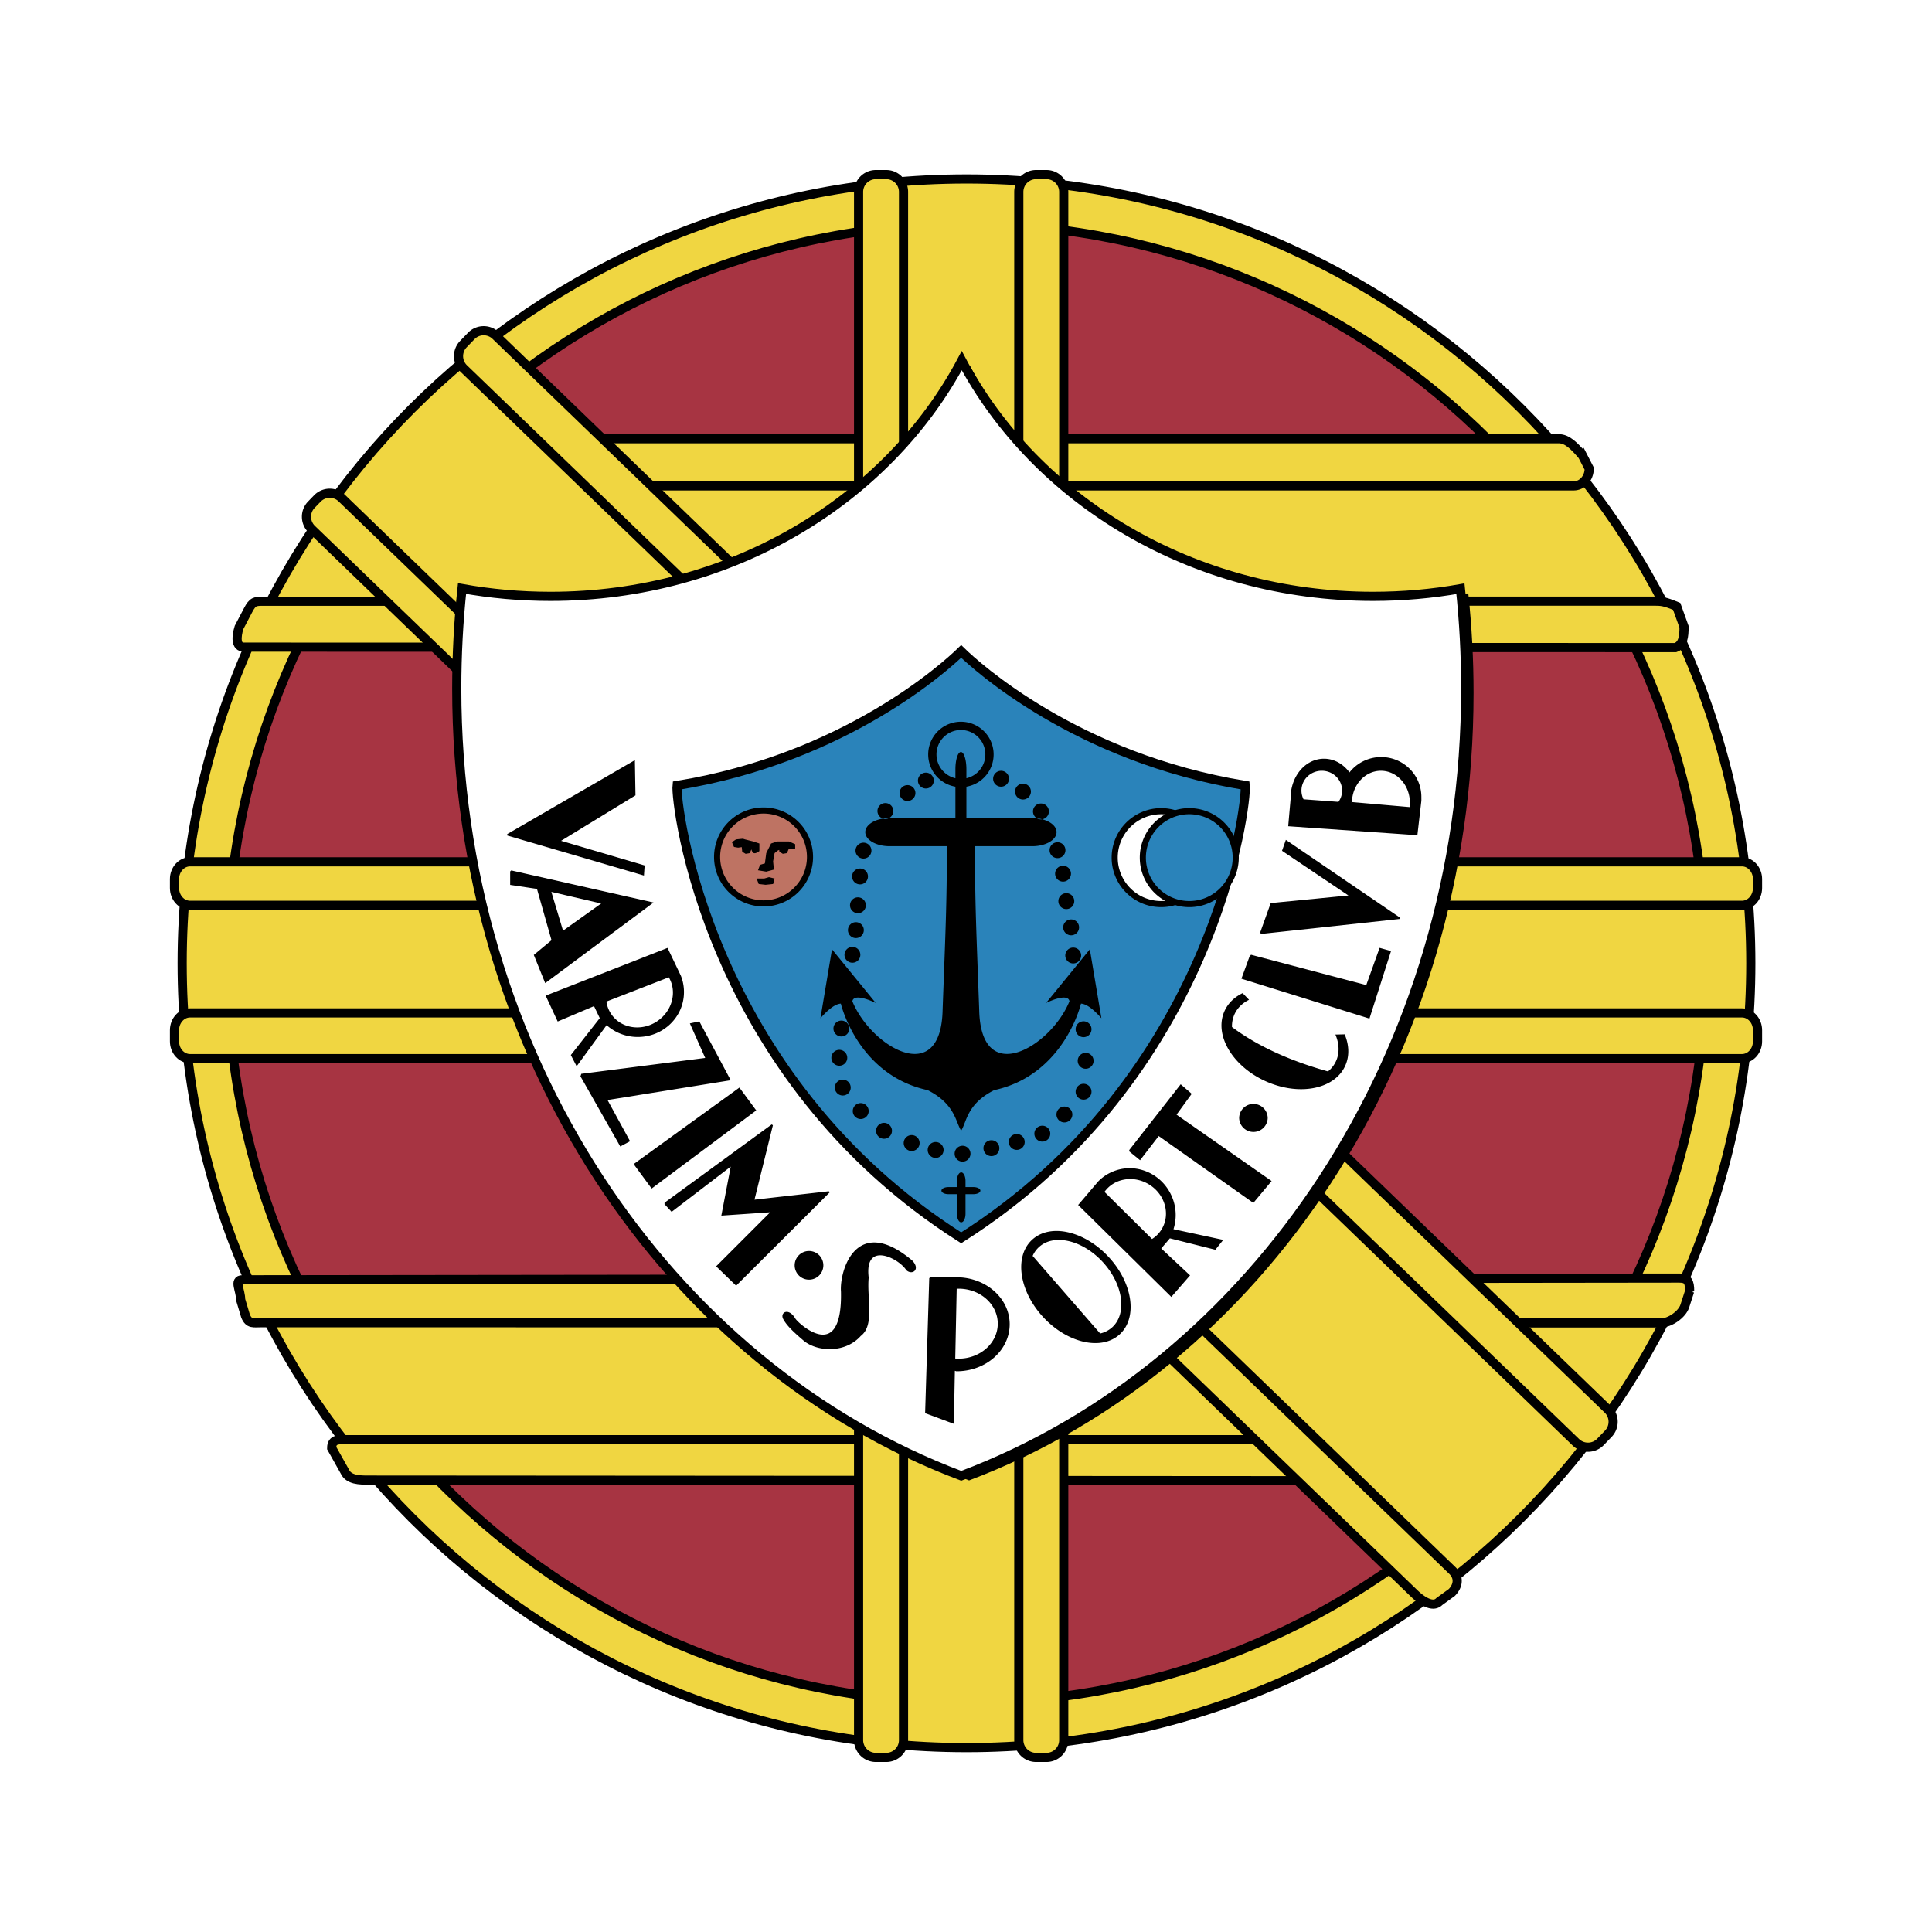 <svg xmlns="http://www.w3.org/2000/svg" width="2500" height="2500" viewBox="0 0 192.756 192.756"><path fill-rule="evenodd" clip-rule="evenodd" fill="#fff" d="M0 0h192.756v192.756H0V0z"/><path d="M18.174 96.109c0-43.219 35.034-78.253 78.252-78.253 43.22 0 78.253 35.034 78.253 78.253 0 43.217-35.033 78.252-78.253 78.252-43.218 0-78.252-35.035-78.252-78.252z" fill-rule="evenodd" clip-rule="evenodd" fill="#a73442"/><path d="M22.673 96.109c0 40.732 33.021 73.754 73.754 73.754s73.755-33.021 73.755-73.754c0-40.734-33.021-73.755-73.755-73.755S22.673 55.375 22.673 96.109zm-4.499 0c0-43.219 35.034-78.253 78.252-78.253 43.22 0 78.253 35.034 78.253 78.253 0 43.217-35.033 78.252-78.253 78.252-43.218 0-78.252-35.035-78.252-78.252z" fill-rule="evenodd" clip-rule="evenodd" fill="#f0d641"/><path d="M22.673 96.109c0 40.732 33.021 73.754 73.754 73.754s73.755-33.021 73.755-73.754c0-40.734-33.021-73.755-73.755-73.755S22.673 55.375 22.673 96.109m-4.499 0c0-43.219 35.034-78.253 78.252-78.253 43.22 0 78.253 35.034 78.253 78.253 0 43.217-35.033 78.252-78.253 78.252-43.218 0-78.252-35.035-78.252-78.252z" fill="none" stroke="#000" stroke-width=".914" stroke-miterlimit="2.613"/><path fill-rule="evenodd" clip-rule="evenodd" fill="#f0d641" d="M36.394 145.406l-8.633-16.574h137.442l-10.717 16.574H36.394z"/><path d="M168.576 128.818l-.473 1.461c-.258.861-1.51 1.713-2.367 1.713l-139.6-.025c-.858 0-1.291.162-1.634-.654l-.491-1.635c0-.953-.694-1.992.163-1.992l143.365-.172c.857 0 1.037.349 1.037 1.304zM132.48 147.73l-95.719-.062c-.857 0-1.979 0-2.366-.873l-1.303-2.322c0-.955.774-.836 1.631-.836h93.44c.858 0 5.175 4.093 4.317 4.093z" fill-rule="evenodd" clip-rule="evenodd" fill="#f0d641" stroke="#000" stroke-width=".914" stroke-miterlimit="2.613"/><path fill-rule="evenodd" clip-rule="evenodd" fill="#f0d641" d="M19.056 104.525V87.951h152.901v16.574H19.056z"/><path d="M175.348 87.71v.886c0 .954-.695 1.728-1.553 1.728H18.962c-.858 0-1.553-.773-1.553-1.728v-.886c0-.954.695-1.727 1.553-1.727h154.833c.857 0 1.553.774 1.553 1.727zM175.348 102.783v1.109c0 .953-.695 1.727-1.553 1.727H18.962c-.858 0-1.553-.773-1.553-1.727v-1.109c0-.953.695-1.727 1.553-1.727h154.833c.857.001 1.553.774 1.553 1.727z" fill-rule="evenodd" clip-rule="evenodd" fill="#f0d641" stroke="#000" stroke-width=".914" stroke-miterlimit="2.613"/><path fill-rule="evenodd" clip-rule="evenodd" fill="#f0d641" d="M28.452 62.268l11.143-16.574H153.93l10.002 16.574H28.452z"/><path d="M167.285 60.501l.732 2.035c0 .954-.086 1.807-.857 2.076l-142.822-.046c-.857 0-.761-1.058-.49-1.961l.899-1.716c.474-.917.722-.903 1.579-.903l138.594-.012c.857-.001 1.117.011 2.365.527zM157.881 45.442l.674 1.31c0 .953-.695 1.726-1.553 1.726H44.5c-.858 0-1.553-.773-1.553-1.726V45.5c0-.954.695-1.728 1.553-1.728h111.016c.857 0 1.564.741 2.365 1.67z" fill-rule="evenodd" clip-rule="evenodd" fill="#f0d641" stroke="#000" stroke-width=".914" stroke-miterlimit="2.613"/><path fill-rule="evenodd" clip-rule="evenodd" fill="#f0d641" d="M33.327 52.232l15.179-16.574 109.719 107.01-15.717 14.84L33.327 52.232z"/><path d="M46.232 34.334l.782-.811a1.728 1.728 0 0 1 2.442-.043l110.961 107.13c.686.662.703 1.754.041 2.441l-.781.811a1.729 1.729 0 0 1-2.443.043L46.275 36.776a1.728 1.728 0 0 1-.043-2.442zM31.062 50.355l.596-.617a1.727 1.727 0 0 1 2.442-.043l110.802 106.993c.686.662.611 1.506-.051 2.191l-1.248.904c-.662.686-1.809-.129-2.494-.791L31.104 52.797a1.727 1.727 0 0 1-.042-2.442z" fill-rule="evenodd" clip-rule="evenodd" fill="#f0d641" stroke="#000" stroke-width=".914" stroke-miterlimit="2.613"/><path fill-rule="evenodd" clip-rule="evenodd" fill="#f0d641" d="M87.219 19.787h16.574v152.901H87.219V19.787z"/><path d="M87.389 17.419h1.029c.954 0 1.727.773 1.727 1.727v154.465c0 .953-.773 1.727-1.727 1.727h-1.029a1.728 1.728 0 0 1-1.728-1.727V19.146a1.728 1.728 0 0 1 1.728-1.727zM103.373 17.419h1.029c.953 0 1.727.773 1.727 1.727v154.465c0 .953-.773 1.727-1.727 1.727h-1.029a1.727 1.727 0 0 1-1.727-1.727V19.146c0-.954.774-1.727 1.727-1.727z" fill-rule="evenodd" clip-rule="evenodd" fill="#f0d641" stroke="#000" stroke-width=".914" stroke-miterlimit="2.613"/><path d="M46.354 69.143c0-3.374.179-6.699.529-9.967 2.854.513 5.804.78 8.823.78 18.049 0 33.649-9.595 41.032-23.513 7.386 13.918 22.984 23.513 41.035 23.513 2.98 0 5.896-.261 8.717-.761.35 3.261.527 6.581.527 9.948 0 36.542-21.078 67.556-50.332 78.556-29.251-11-50.331-42.013-50.331-78.556z" fill-rule="evenodd" clip-rule="evenodd"/><path d="M45.57 68.684c0-3.373.179-6.699.528-9.966 2.854.512 5.805.78 8.823.78 18.05 0 33.648-9.595 41.033-23.513 7.383 13.918 22.983 23.513 41.034 23.513 2.98 0 5.896-.262 8.719-.762.348 3.262.527 6.581.527 9.948 0 36.543-21.08 67.557-50.333 78.557C66.649 136.24 45.57 105.227 45.57 68.684z" fill-rule="evenodd" clip-rule="evenodd" fill="#fff" stroke="#000" stroke-width=".914" stroke-miterlimit="2.613"/><path d="M67.552 78.367c16.801-2.739 26.853-11.921 28.343-13.376 1.49 1.455 11.541 10.637 28.342 13.376.197 1.749-2.973 29.031-28.342 45.131-25.37-16.1-28.539-43.382-28.343-45.131z" fill-rule="evenodd" clip-rule="evenodd" fill="#2a83ba" stroke="#000" stroke-width=".914" stroke-miterlimit="2.613"/><path d="M50.634 83.289l12.634-7.317.057 3.34-7.532 4.602 8.442 2.488-.058.852-13.543-3.965zm4.264 5.59l1.234 4.101 4.028-2.874-5.262-1.227zm-3.923-1.966l14.054 3.17-10.6 7.884-1.08-2.669 1.761-1.466-1.477-5.214-2.658-.397v-1.308zm12.349 29.245l1.705 2.316 10.316-7.703-1.591-2.158-10.43 7.545zm3.011 3.908l.682.738 5.999-4.59-.955 4.986 4.977-.34-5.479 5.48 1.884 1.828 9.265-9.24-7.532.852 1.863-7.533-10.704 7.819zm-5.419-18.853c1 1.482 3.104 1.811 4.699.734 1.562-1.053 2.058-3.061 1.143-4.535l-6.339 2.465c.057.469.219.926.497 1.336zm-.405.953l-2.969 4.072-.5-.965 2.886-3.682-.625-1.307-3.624 1.533-1.136-2.441 12.02-4.704 1.298 2.709a4.27 4.27 0 0 1 .302 1.605c0 2.428-2.026 4.396-4.525 4.396a4.562 4.562 0 0 1-3.127-1.216zm34.864 26.34l-.147 7.104c.138.012.279.02.422.02 2.194 0 3.973-1.598 3.973-3.566s-1.779-3.566-3.973-3.566l-.275.008zm-2.588-.996h2.647c2.886 0 5.226 2.064 5.226 4.613s-2.34 4.615-5.226 4.615l-.241-.074-.1 5.285-2.716-1.008.41-13.431zm-13.427-1.268a1.355 1.355 0 1 1 2.71.002 1.355 1.355 0 0 1-2.71-.002zm-.064 5.367c.382.574 4.842 4.621 4.683-2.74-.159-1.973 1.434-7.707 6.977-3.057.795.828.032 1.338-.478.859-.828-1.273-4.333-2.963-3.886.797-.191 2.07.606 4.746-.765 5.766-1.466 1.656-4.109 1.592-5.511.541-1.243-1.049-1.786-1.623-2.104-2.197-.318-.572.447-1.051 1.084.031zm23.642-6.293l6.799 7.812a2.761 2.761 0 0 0 1.311-.676c1.516-1.424 1.074-4.383-.988-6.611-2.062-2.227-4.965-2.877-6.48-1.453a2.683 2.683 0 0 0-.642.928zm1.218 6.065c-2.393-2.568-2.908-5.98-1.146-7.621 1.76-1.643 5.129-.893 7.521 1.676 2.396 2.566 2.908 5.979 1.148 7.621-1.761 1.64-5.128.89-7.523-1.676zm11.787-8.668c.947-1.516.393-3.57-1.24-4.59-1.598-.998-3.635-.635-4.607.801l4.83 4.787a3.002 3.002 0 0 0 1.017-.998zm1.037-.018l4.928 1.057-.68.85-4.537-1.139-.939 1.102 2.875 2.688-1.768 2.031-9.188-9.066 1.949-2.289a4.231 4.231 0 0 1 1.342-.93c2.219-.988 4.842.062 5.857 2.346a4.572 4.572 0 0 1 .161 3.35zm-4.273-7.884l1.025.836 1.857-2.408 9.445 6.674 1.725-2.066-9.482-6.619 1.518-2.086-.986-.854-5.102 6.523zm11-3.299a1.349 1.349 0 0 1 2.696 0c0 .744-.604 1.346-1.348 1.346s-1.348-.602-1.348-1.346zm2.818-3.612c-3.326-1.4-5.275-4.459-4.354-6.834.324-.834.959-1.473 1.791-1.889l.529.551c-.676.359-1.193.896-1.459 1.592a2.965 2.965 0 0 0-.191 1.184c2.516 1.887 5.738 3.379 9.668 4.475a2.9 2.9 0 0 0 .922-1.24c.295-.768.244-1.619-.084-2.449l.762-.018c.393.967.455 1.963.105 2.861-.919 2.375-4.362 3.166-7.689 1.767zm-1.74-12.575l-.83 2.271 12.627 3.932 2.105-6.59-.996-.277-1.33 3.71-11.576-3.046zm.998-2.217l13.846-1.495-11.299-7.7-.332.943 6.756 4.542-7.918.774-1.053 2.936zm9.026-13.015l5.893.514c.023-.167.037-.338.037-.514 0-1.804-1.328-3.267-2.965-3.267s-2.965 1.463-2.965 3.267zm-5.039-1.218c0 .34.086.662.236.944l3.568.263c.256-.339.404-.756.404-1.207 0-1.132-.941-2.05-2.104-2.05-1.163.001-2.104.918-2.104 2.05zm11.966.992l-.391 3.383-12.738-.886.23-2.615.008-.157c0-2.11 1.445-3.818 3.25-3.818 1.027 0 1.941.554 2.541 1.419a3.936 3.936 0 0 1 3.164-1.585c2.172 0 3.934 1.748 3.934 3.903l.002.356zm-83.74 27.508l3.919 6.908.841-.455-2.261-4.135 12.293-1.977-3.057-5.727-.795.17 1.534 3.453-12.417 1.592-.057.171z" fill-rule="evenodd" clip-rule="evenodd"/><path d="M50.634 83.289l12.634-7.317.057 3.34-7.532 4.602 8.442 2.488-.058.852-13.543-3.965m4.264 5.59l1.234 4.101 4.028-2.874-5.262-1.227m-3.923-1.966l14.054 3.17-10.6 7.884-1.08-2.669 1.761-1.466-1.477-5.214-2.658-.397v-1.308m12.349 29.245l1.705 2.316 10.316-7.703-1.591-2.158-10.43 7.545m3.011 3.908l.682.738 5.999-4.59-.955 4.986 4.977-.34-5.479 5.48 1.884 1.828 9.265-9.24-7.532.852 1.863-7.533-10.704 7.819m-5.419-18.853c1 1.482 3.104 1.811 4.699.734 1.562-1.053 2.058-3.061 1.143-4.535l-6.339 2.465c.057.469.219.926.497 1.336m-.405.953l-2.969 4.072-.5-.965 2.886-3.682-.625-1.307-3.624 1.533-1.136-2.441 12.02-4.704 1.298 2.709a4.27 4.27 0 0 1 .302 1.605c0 2.428-2.026 4.396-4.525 4.396a4.562 4.562 0 0 1-3.127-1.216m34.864 26.34l-.147 7.104c.138.012.279.02.422.02 2.194 0 3.973-1.598 3.973-3.566s-1.779-3.566-3.973-3.566l-.275.008m-2.588-.996h2.647c2.886 0 5.226 2.064 5.226 4.613s-2.34 4.615-5.226 4.615l-.241-.074-.1 5.285-2.716-1.008.41-13.431m-13.427-1.268a1.355 1.355 0 1 1 2.71.002 1.355 1.355 0 0 1-2.71-.002m-.064 5.367c.382.574 4.842 4.621 4.683-2.74-.159-1.973 1.434-7.707 6.977-3.057.795.828.032 1.338-.478.859-.828-1.273-4.333-2.963-3.886.797-.191 2.07.606 4.746-.765 5.766-1.466 1.656-4.109 1.592-5.511.541-1.243-1.049-1.786-1.623-2.104-2.197-.318-.572.447-1.051 1.084.031m23.642-6.293l6.799 7.812a2.761 2.761 0 0 0 1.311-.676c1.516-1.424 1.074-4.383-.988-6.611-2.062-2.227-4.965-2.877-6.48-1.453a2.683 2.683 0 0 0-.642.928m1.218 6.065c-2.393-2.568-2.908-5.98-1.146-7.621 1.76-1.643 5.129-.893 7.521 1.676 2.396 2.566 2.908 5.979 1.148 7.621-1.761 1.64-5.128.89-7.523-1.676m11.787-8.668c.947-1.516.393-3.57-1.24-4.59-1.598-.998-3.635-.635-4.607.801l4.83 4.787a3.002 3.002 0 0 0 1.017-.998m1.037-.018l4.928 1.057-.68.85-4.537-1.139-.939 1.102 2.875 2.688-1.768 2.031-9.188-9.066 1.949-2.289a4.231 4.231 0 0 1 1.342-.93c2.219-.988 4.842.062 5.857 2.346a4.572 4.572 0 0 1 .161 3.35m-4.273-7.884l1.025.836 1.857-2.408 9.445 6.674 1.725-2.066-9.482-6.619 1.518-2.086-.986-.854-5.102 6.523m11-3.299a1.349 1.349 0 0 1 2.696 0c0 .744-.604 1.346-1.348 1.346s-1.348-.602-1.348-1.346m2.818-3.612c-3.326-1.4-5.275-4.459-4.354-6.834.324-.834.959-1.473 1.791-1.889l.529.551c-.676.359-1.193.896-1.459 1.592a2.965 2.965 0 0 0-.191 1.184c2.516 1.887 5.738 3.379 9.668 4.475a2.9 2.9 0 0 0 .922-1.24c.295-.768.244-1.619-.084-2.449l.762-.018c.393.967.455 1.963.105 2.861-.919 2.375-4.362 3.166-7.689 1.767m-1.74-12.575l-.83 2.271 12.627 3.932 2.105-6.59-.996-.277-1.33 3.71-11.576-3.046m.998-2.217l13.846-1.495-11.299-7.7-.332.943 6.756 4.542-7.918.774-1.053 2.936m9.026-13.015l5.893.514c.023-.167.037-.338.037-.514 0-1.804-1.328-3.267-2.965-3.267s-2.965 1.463-2.965 3.267m-5.039-1.218c0 .34.086.662.236.944l3.568.263c.256-.339.404-.756.404-1.207 0-1.132-.941-2.05-2.104-2.05-1.163.001-2.104.918-2.104 2.05m11.966.992l-.391 3.383-12.738-.886.23-2.615.008-.157c0-2.11 1.445-3.818 3.25-3.818 1.027 0 1.941.554 2.541 1.419a3.936 3.936 0 0 1 3.164-1.585c2.172 0 3.934 1.748 3.934 3.903l.002.356m-83.74 27.508l3.919 6.908.841-.455-2.261-4.135 12.293-1.977-3.057-5.727-.795.17 1.534 3.453-12.417 1.592-.057.171z" fill="none" stroke="#000" stroke-width=".152" stroke-miterlimit="2.613"/><path d="M111.213 85.567a4.633 4.633 0 1 1 9.268 0 4.634 4.634 0 1 1-9.268 0z" fill-rule="evenodd" clip-rule="evenodd" fill="#fff" stroke="#000" stroke-width=".609" stroke-miterlimit="2.613"/><path d="M114.021 85.567a4.636 4.636 0 0 1 3.23-4.418 4.635 4.635 0 1 1 0 8.835 4.636 4.636 0 0 1-3.23-4.417z" fill-rule="evenodd" clip-rule="evenodd" fill="#2a83ba" stroke="#000" stroke-width=".609" stroke-miterlimit="2.613"/><path d="M71.546 85.567a4.634 4.634 0 1 1 9.267 0 4.634 4.634 0 0 1-9.267 0z" fill-rule="evenodd" clip-rule="evenodd" fill="#be7363" stroke="#000" stroke-width=".609" stroke-miterlimit="2.613"/><path d="M74.325 83.747l.822.206.617.205v.754s-.343.274-.548.206c-.139-.046-.215-.249-.25-.375l-.16.375-.411.069-.343-.206-.047-.463-.364.052-.412-.07-.205-.479.411-.274.685-.068.205.068zm4.367.956l-.178.414-.411.069-.343-.206-.018-.182-.119.045-.343.274-.147.822.079.822-.764.204-.822-.136.206-.548.48-.137.137-1.027.479-.959.626-.205h1.165l.617.274v.479h-.616l-.028-.003zm-3.202 2.948h.754l.479-.137.558.137-.147.547-.753.079-.685-.079-.206-.547zM95.9 116.969c.237 0 .429.387.429.863v.604h.79c.383 0 .693.158.693.354s-.311.354-.693.354h-.79v1.947c0 .477-.192.863-.429.863s-.43-.387-.43-.863v-1.947h-.848c-.383 0-.693-.158-.693-.354s.311-.354.693-.354h.848v-.604c0-.477.193-.863.43-.863zm-2.467-41.698a2.44 2.44 0 0 0 1.889 2.375v-.891c0-.953.246-1.728.548-1.728s.548.774.548 1.728v.891a2.438 2.438 0 1 0-2.985-2.375zm2.462 37.532c-.56-.854-.593-2.652-3.341-4.041-7-1.518-8.663-8.631-8.663-8.631-.526.029-1.206.516-2.036 1.459l1.153-6.876 4.365 5.349s-2.159-1.086-2.333-.17c1.823 4.502 8.869 8.764 9.006.812.297-8.036.417-10.394.427-16.281h-5.727c-1.335 0-2.417-.628-2.417-1.402 0-.775 1.083-1.402 2.417-1.402h6.576v-3.131a3.264 3.264 0 1 1 1.097 0v3.131h6.576c1.336 0 2.418.627 2.418 1.402 0 .774-1.082 1.402-2.418 1.402h-5.727c.01 5.887.131 8.245.426 16.281.137 7.951 7.184 3.689 9.008-.812-.174-.916-2.334.17-2.334.17l4.365-5.349 1.154 6.876c-.83-.943-1.51-1.43-2.037-1.459 0 0-1.662 7.113-8.66 8.631-2.751 1.388-2.736 3.187-3.295 4.041zm7.167-31.818a.793.793 0 1 1 1.585.001.793.793 0 0 1-1.585-.001zm1.655 3.841a.791.791 0 1 1 1.582-.002.791.791 0 0 1-1.582.002zm-3.446-5.821a.792.792 0 1 1 1.583 0 .792.792 0 0 1-1.583 0zm-2.187-1.309a.792.792 0 1 1 1.584 0 .792.792 0 0 1-1.584 0zm1.566 36.236c0-.438.355-.791.793-.791a.792.792 0 1 1-.793.791zm2.549-.827a.793.793 0 1 1 1.586 0 .793.793 0 0 1-1.586 0zm2.205-1.912c0-.438.355-.791.793-.791a.792.792 0 1 1-.793.791zm1.912-2.273a.791.791 0 1 1 1.582 0 .791.791 0 0 1-1.582 0zm.207-3.082a.792.792 0 1 1 1.584-.002.792.792 0 0 1-1.584.002zm-.207-3.152a.791.791 0 1 1 1.582 0 .791.791 0 0 1-1.582 0zm-1.033-7.354a.791.791 0 1 1 1.582-.002.791.791 0 0 1-1.582.002zm-.207-2.807a.791.791 0 1 1 1.583-.001.791.791 0 0 1-1.583.001zm-.482-2.618a.793.793 0 1 1 1.586 0 .793.793 0 0 1-1.586 0zm-.326-2.739a.791.791 0 1 1 1.584 0 .791.791 0 1 1-1.584 0zM89.75 79.125a.791.791 0 1 1 1.582-.002.791.791 0 0 1-1.582.002zm-2.206 1.792a.792.792 0 1 1 1.584 0 .792.792 0 0 1-1.584 0zm-2.187 3.978a.793.793 0 1 1 1.585.001.793.793 0 0 1-1.585-.001zm-.344 2.549a.792.792 0 1 1 .792.792.791.791 0 0 1-.792-.792zm-.207 2.876a.791.791 0 1 1 1.582-.002.791.791 0 0 1-1.582.002zM84.6 92.8a.792.792 0 1 1 1.584 0 .792.792 0 0 1-1.584 0zm-.345 2.463a.791.791 0 1 1 1.582-.002.791.791 0 0 1-1.582.002zm-1.102 7.354a.792.792 0 1 1 1.584-.002.792.792 0 0 1-1.584.002zm-.207 2.945a.793.793 0 1 1 1.585 0 .793.793 0 0 1-1.585 0zm.345 2.946a.792.792 0 1 1 1.584-.002.792.792 0 0 1-1.584.002zm1.791 2.342a.793.793 0 1 1 1.586 0 .793.793 0 0 1-1.586 0zm2.324 1.998a.793.793 0 1 1 1.585 0 .793.793 0 0 1-1.585 0zm2.756 1.222a.794.794 0 1 1 1.587.001.794.794 0 0 1-1.587-.001zm2.394.69a.793.793 0 1 1 1.585 0 .793.793 0 0 1-1.585 0zm2.687.344a.791.791 0 1 1 1.582 0 .791.791 0 0 1-1.582 0zm2.876-.551a.793.793 0 1 1 1.586 0 .793.793 0 0 1-1.586 0zM91.583 77.88a.791.791 0 1 1 1.582-.002.791.791 0 0 1-1.582.002z" fill-rule="evenodd" clip-rule="evenodd"/></svg>